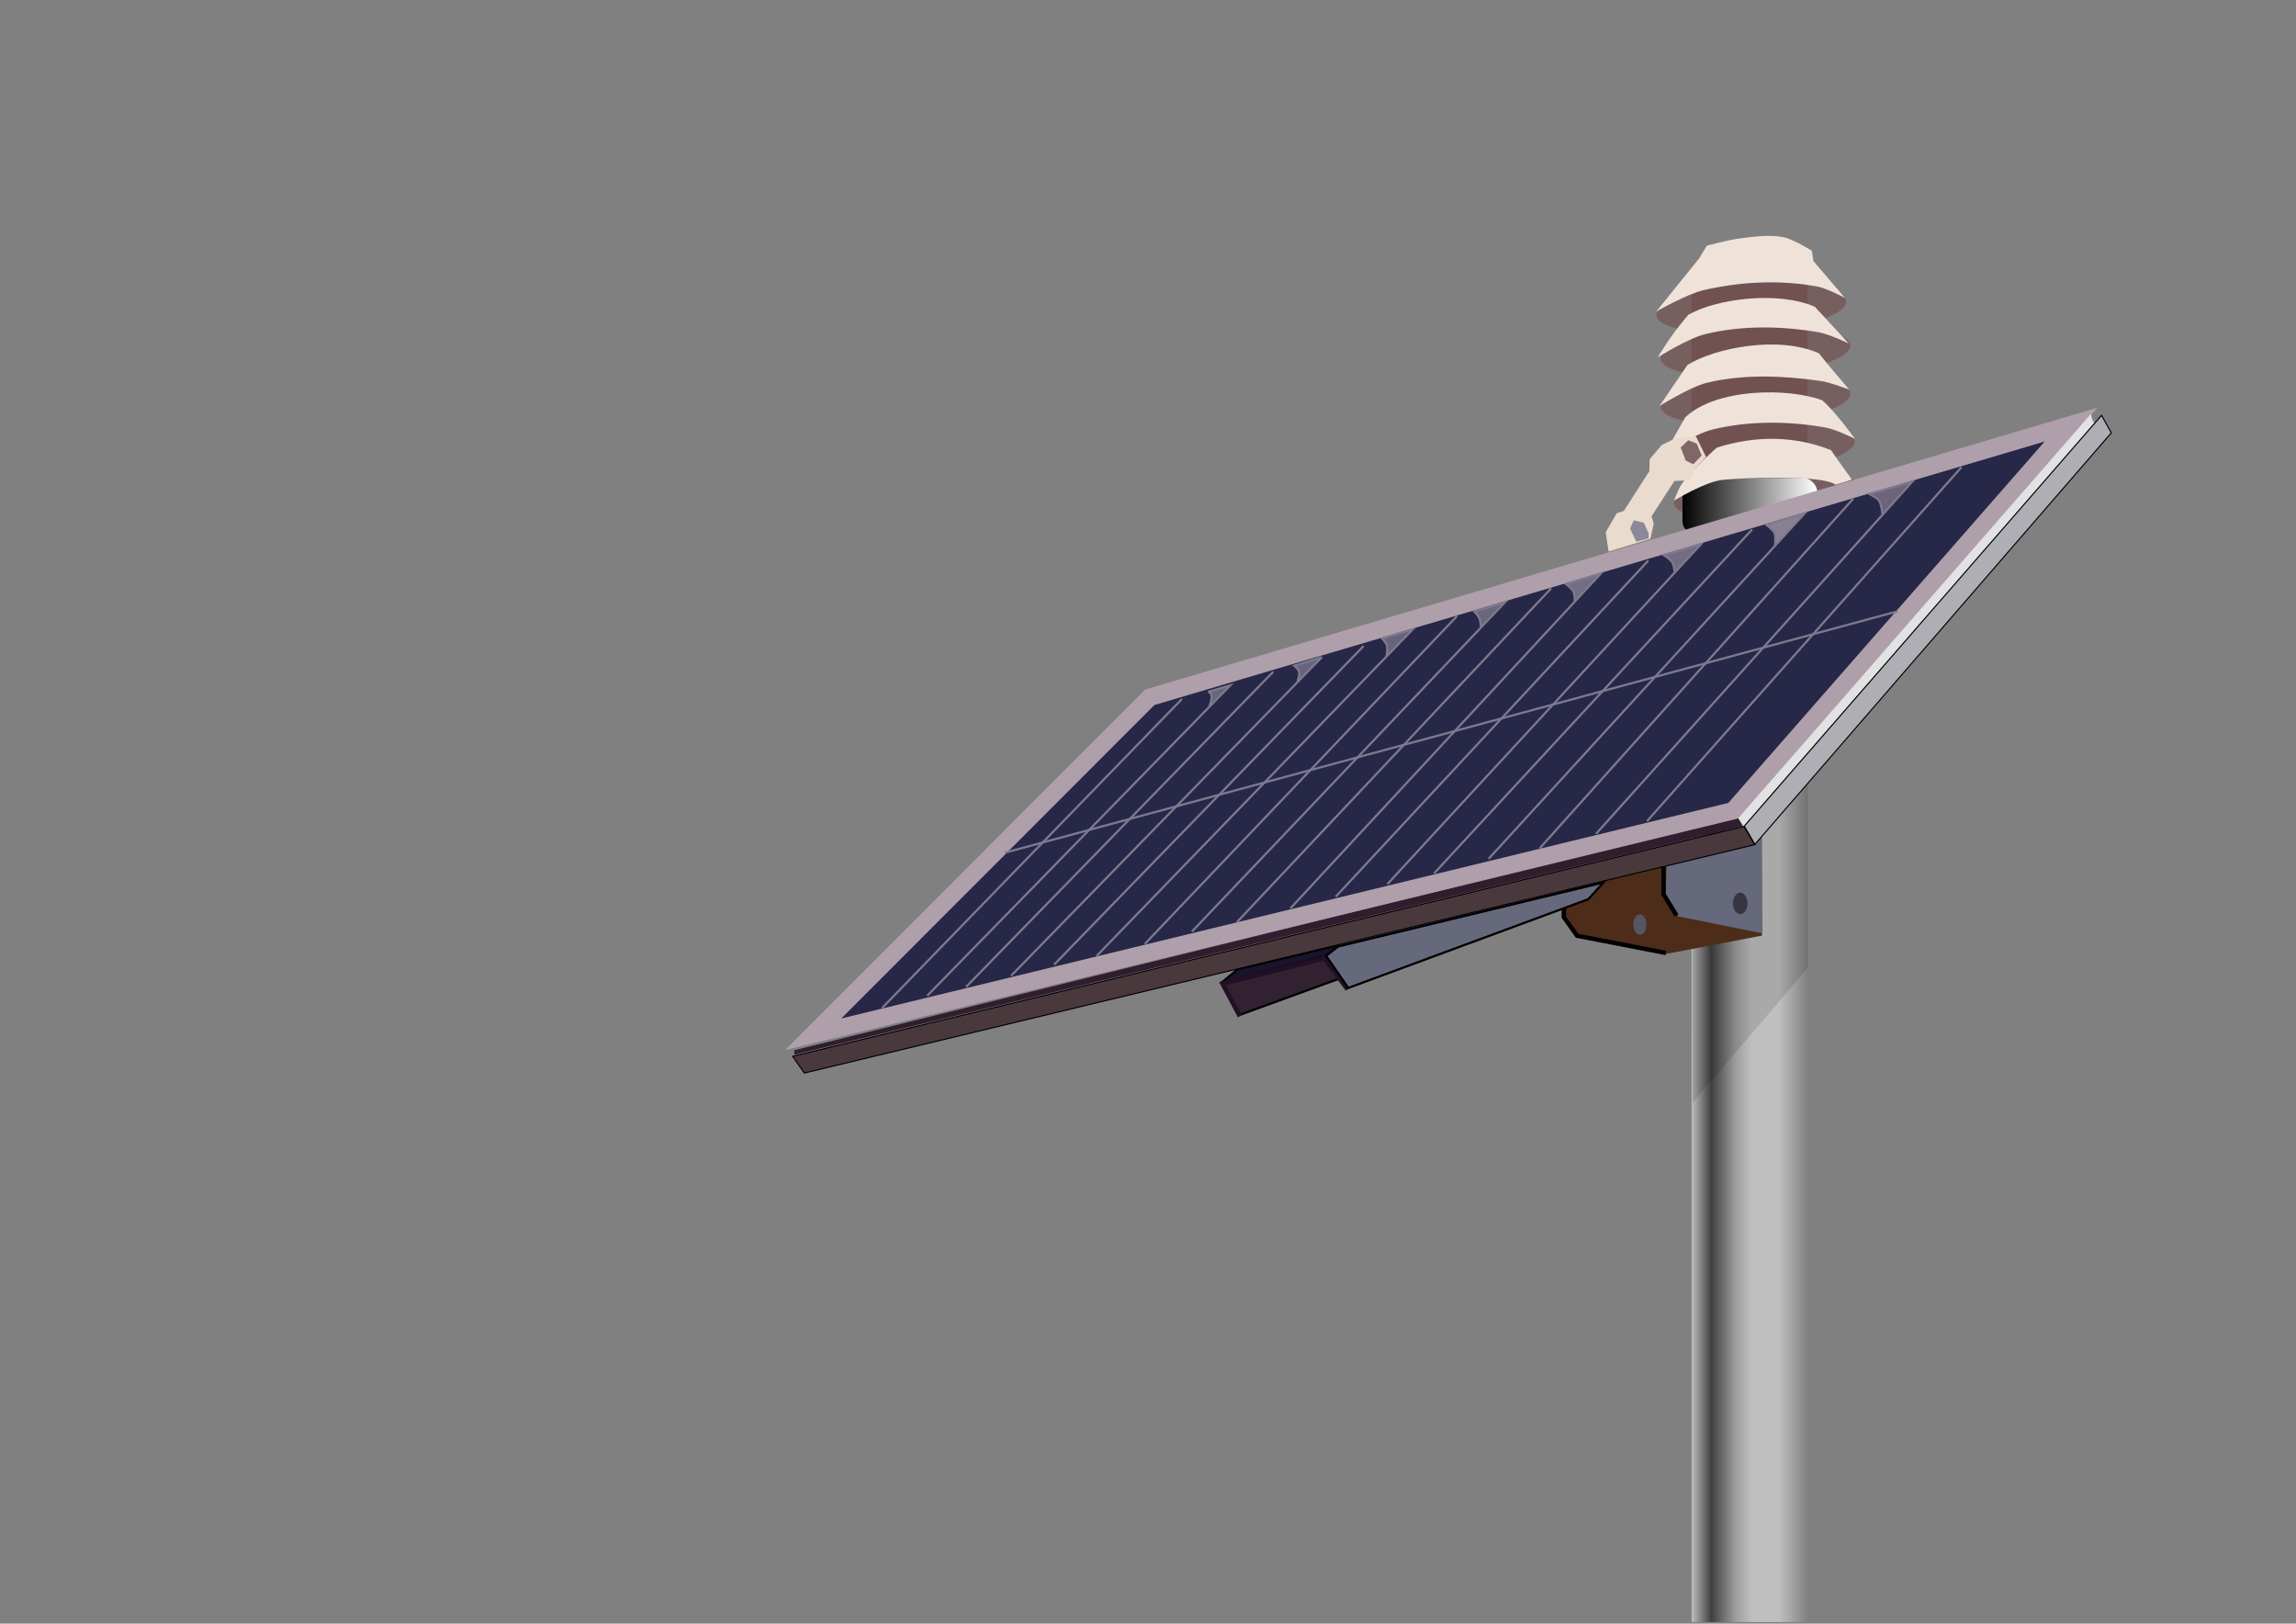 <svg xmlns="http://www.w3.org/2000/svg" viewBox="0 0 1052.4 744.09"><rect x="0" y="0" width="1052.4" height="744.09" fill="#808080" stroke="none"/><defs><linearGradient id="a" y2="771.26" gradientUnits="userSpaceOnUse" y1="771.26" gradientTransform="matrix(1.234 0 0 28.337 -655.55 -21366)" x2="-97.005" x1="-140.4"><stop offset="0" stop-color="#828282"/><stop offset=".245" stop-color="#fff"/><stop offset=".485" stop-color="#fff"/><stop offset=".622" stop-color="#bababa"/><stop offset=".829"/><stop offset="1" stop-color="#fff"/></linearGradient><linearGradient id="b" y2="755.74" gradientUnits="userSpaceOnUse" y1="755.74" gradientTransform="matrix(1.592 0 0 .998 985.68 -522.26)" x2="-95.883" x1="-134.83"><stop offset="0"/><stop offset="1" stop-color="#fff"/></linearGradient></defs><path transform="scale(-1 1)" opacity=".498" fill="url(#a)" d="M-828.76 235.2h53.404v508.17h-53.404z"/><rect ry="0" transform="scale(-1 1)" height="97.669" width="53.154" y="128.2" x="-828.51" opacity=".498" fill="#552e32"/><path d="M854.138 224.192a43.557 10.89-4.232 11-86.884 6.301 43.557 10.89-4.232 1186.884-6.301z" opacity=".68" fill="#745050"/><rect ry="6.42" height="26.322" width="61.791" y="219.04" x="771.17" fill="url(#b)"/><path d="M828.51 244.95l-53.154-.25.5 260.67 52.904-62-.25-198.42z" opacity=".119"/><path d="M796.5 374.34l2.25 4.25L364.1 483.34l-.1-2 432.5-107z" fill="#301e2e"/><path d="M527.06 319.54L949.3 194.59 794.36 371.56 372.7 474.01l154.36-154.47z" stroke="#ae9fab" stroke-linecap="round" stroke-width="8" fill="#272747"/><path d="M460.67 390.76l409.04-110.58" stroke="#7c7a8e" fill="#7c7a8e"/><path d="M541.75 320.34L404.33 461.93" stroke="#7c7a8e" fill="none"/><path d="M554.38 323.59s1.104-2.792.958-4.583c-.145-1.792-1.541-1.959-1.541-1.959l10.125-2.958-138.92 142.25" stroke="#7c7a8e" fill="#68647c"/><path d="M583.62 307.84L442.83 452.26" stroke="#7c7a8e" fill="none"/><path d="M594.75 312.34s.991-2.969.719-4.323-2.281-2.948-2.281-2.948l12.69-3.89-142.38 145.96" stroke="#7c7a8e" fill="#67647d"/><path d="M625 296.09l-141.83 146" stroke="#7c7a8e" fill="none"/><path d="M635.6 300.69s.57-3.426.07-5.025c-.38-1.221-2.228-3.125-2.228-3.125l14.142-4.15-144.92 149.7" stroke="#7c7a8e" fill="#68637a"/><path d="M667.83 282.36L524.75 432.59" stroke="#7c7a8e" fill="none"/><path d="M678.83 287.49s-.181-2.85-.738-4.133c-.517-1.196-2.337-3.134-2.337-3.134l14.125-4.266-143.55 150.97" stroke="#7c7a8e" fill="#6a667c"/><path d="M710.97 269.66L566.92 422.68" stroke="#7c7a8e" fill="none"/><path d="M721.87 275.36s-.06-3.042-.733-4.35c-.72-1.4-3.334-3.35-3.334-3.35l16.033-4.9-142.33 153.5" stroke="#7c7a8e" fill="#736e83"/><path d="M755.5 256.93l-143.25 154" stroke="#7c7a8e" fill="none"/><path d="M767.63 262.43s-.27-3.34-1.115-4.719c-.893-1.458-3.914-3.319-3.914-3.319l17.17-5.137-143.86 155.93" stroke="#7c7a8e" fill="#746d82"/><path d="M803.12 242.64L657.33 400.26" stroke="#7c7a8e" fill="none"/><path d="M813.54 250.22s.552-4.464-.23-6-3.728-3.75-3.728-3.75l17.667-5.25-144.92 158.38" stroke="#7c7a8e" fill="#898193"/><path d="M849.42 228.59L705.75 388.76" stroke="#7c7a8e" fill="none"/><path d="M862.79 235.55s-.372-4.324-1.37-5.906c-.998-1.583-4.62-3.281-4.62-3.281l19.76-5.688-144.98 161.46" stroke="#7c7a8e" fill="#6d647c"/><path d="M899.08 214.09L754.92 376.34" stroke="#7c7a8e" fill="none"/><path d="M762.83 437.34l44.833-8.583-.167-49.333-44.542 7.958-.125 49.958z" fill="#4d2d19"/><path d="M718 398.43l-.5 21.167 5.667 8.333 40.208 9.75.375-50.208L718 398.43z" fill="#4d2d19"/><path d="M764 390.43l-.5 21.167 5.667 8.333 38.375 7.75-.04-47.75-43.5 10.5z" fill="#66697c"/><path d="M568.33 465.09l46.667-17-6.333-9-47.667 12 7.333 14z" stroke="#000" fill="#322131"/><path d="M559.75 450.47l7.5-6.25 46.875-11.25-6.375 5.125-48 12.375z" stroke="#000" fill="#19132b"/><path d="M568.33 465.76l-8-15L607 439.09l10.667 14.333" stroke="#221026" stroke-width="2.1" fill="none"/><path d="M607.83 438.05l5.5-4.292L735 404.428l-7 7.667-110 40.667-10.167-14.708z" stroke="#000" fill="#66697c"/><path d="M363.33 484.09l5.333 7.667 435.67-104.67-5-8.334-436 105.33z" stroke="#000" stroke-width=".5" fill="#49393d"/><path d="M958.38 189.72c.5 3.5 1.875 4.25 1.875 4.25l-161 184.62-2.5-3.625 161.62-185.25z" fill="#e2e2e2"/><path d="M804.38 386.97l163.38-188.62-4.5-8L799.51 378.6l4.875 8.375z" stroke="#000" stroke-width=".5" fill="#afaeb4"/><path d="M801 414.01a3.333 4.917 0 11-6.667 0 3.333 4.917 0 116.667 0z" opacity=".512" fill="#0c050f"/><path d="M754.667 423.757a3 4.667 0 11-6 0 3 4.667 0 116 0z" opacity=".512" fill="#5e7cae"/><path d="M716.88 416.22l-.125 4 6.125 8.625 40.625 7.875M762.5 397.34v12.5l6 9.75" stroke="#000" stroke-width="2" fill="none"/><path d="M846.138 138.189a43.557 10.89-4.232 11-86.884 6.301 43.557 10.89-4.232 1186.884-6.301z" opacity=".68" fill="#745050"/><path d="M848.138 158.189a43.557 10.89-4.232 11-86.884 6.301 43.557 10.89-4.232 1186.884-6.301z" opacity=".68" fill="#745050"/><path d="M848.138 180.192a43.557 10.89-4.232 11-86.884 6.301 43.557 10.89-4.232 1186.884-6.301z" opacity=".68" fill="#745050"/><path d="M850.138 202.192a43.557 10.89-4.232 11-86.884 6.301 43.557 10.89-4.232 1186.884-6.301z" opacity=".68" fill="#745050"/><path d="M767.27 229.46s13.958-8.53 22-9.5c8.402-1.014 45.839-2.53 52.09 2.162 3.24-.9 4.902-1.454 7.493-2.329 0 0-6.345-8.68-9.583-13.5-16.62-6.605-34.543-6.816-52.333-1.166 0 0-11.71 10.305-16.083 16.667-1.599 2.324-3.583 7.666-3.583 7.666zM759.17 142.76s13.976-7.995 21.708-9.792c16.879-3.922 34.907-4.795 51.958-1.708 4.553.824 12.833 5.292 12.833 5.292l-14.5-16.958-.667-4.667s-8.193-5.17-12.833-6.167c-6.574-1.412-13.49-.308-20.167.5-5.138.623-15.167 3.334-15.167 3.334l-3.5 5.833-19.667 24.333z" fill="#efe2d9"/><path d="M759.87 163.76s13.957-8.779 21.833-10.667c16.804-4.028 34.801-3.746 51.833-.833 4.847.829 13.833 5.125 13.833 5.125l-15.5-16.792c-16.794-7.388-45.108-3.739-58 3.666-8.558 9.905-14 19.5-14 19.5z" fill="#efe2d9"/><path d="M760.67 186.06s13.957-8.779 21.833-10.667c16.804-4.028 34.72-3.23 51.833-.833 4.6.644 13.333 4.041 13.333 4.041s-9.12-10.596-14-16.708c-18.528-8.21-47.48-2.507-60.167 5.334l-12.83 18.83z" fill="#efe2d9"/><path d="M763.27 207.46s13.957-8.779 21.833-10.667c16.804-4.028 34.823-3.873 51.833-.833 4.692.838 13.333 5.166 13.333 5.166s-9.01-12.516-15-17.667c-15.577-5.839-48.71-5.65-62.833 7.834l-9.167 16.167z" fill="#efe2d9"/><path d="M756 215.93l-11.667 18.167-3.333 1.167-5 8.666 1.333 8.834 19.167-5.834 1.5-7-1-3.333 10.5-16.167 7-.333 2.167-5.167 5.333-5.5-4.667-9.5-9.166.833-6.5 3.167-5.5 6.5-.167 5.5z" fill="#eadbcf"/><path d="M747.17 242.26l1.667-3.833 4.666 1.166 2.167 4.834v2.333l-5.667 1.5-2.833-6z" fill="#8b8997"/><path d="M772.67 211.09l3.5 1.667 3.833-4-2.333-5.5-3.833-1.5-3.5 3.333 2.333 6z" fill="#816667"/></svg>
